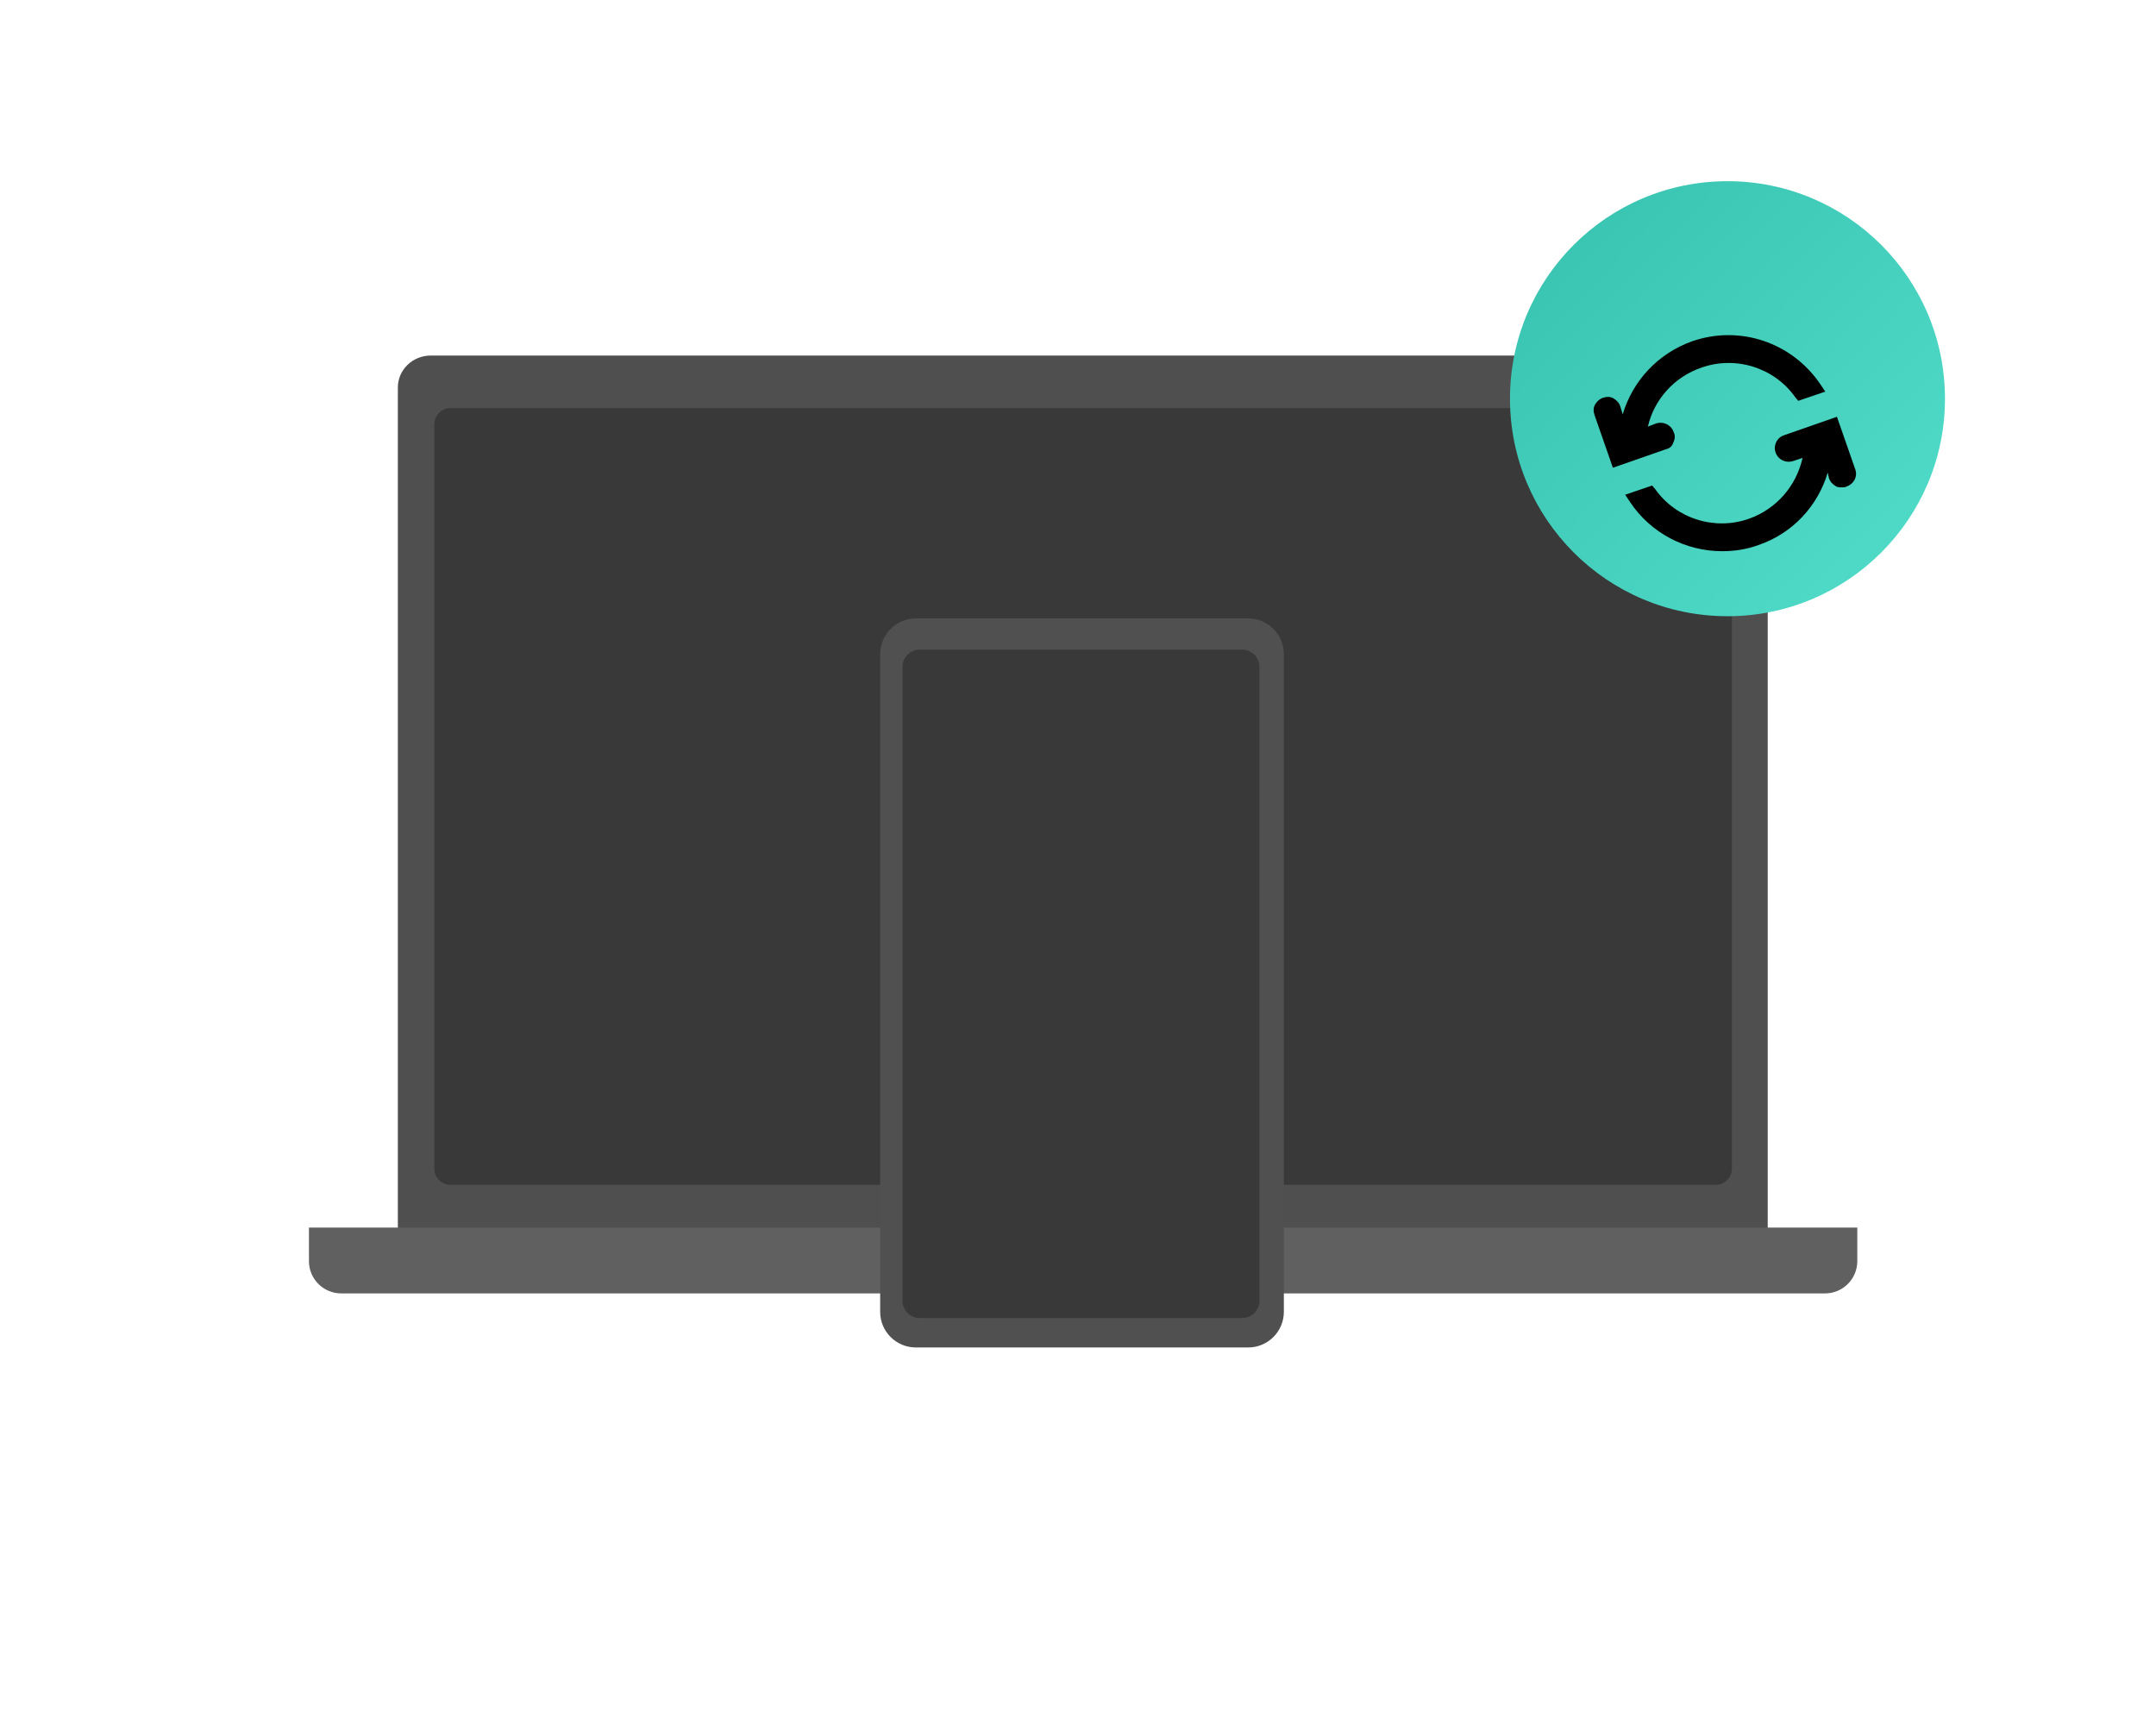 <svg viewBox="0 0 456 362" fill="none" xmlns="http://www.w3.org/2000/svg">
<g clip-path="url(#clip0_4339_590452)">
<g clip-path="url(#clip1_4339_590452)">
<g clip-path="url(#clip2_4339_590452)">
<path d="M91.097 75.193H366.927C368.77 75.193 370.538 75.904 371.841 77.17C373.145 78.435 373.877 80.151 373.877 81.941V272.144H84.147V81.941C84.147 80.151 84.879 78.435 86.182 77.17C87.486 75.904 89.254 75.193 91.097 75.193Z" fill="#4F4F4F"/>
<path d="M362.877 86.316H95.284C93.395 86.316 91.863 87.846 91.863 89.733V247.149C91.863 249.036 93.395 250.565 95.284 250.565H362.877C364.767 250.565 366.298 249.036 366.298 247.149V89.733C366.298 87.846 364.767 86.316 362.877 86.316Z" fill="#393939"/>
<path d="M385.992 273.539L72.174 273.539C70.362 273.539 68.624 272.82 67.343 271.541C66.062 270.261 65.342 268.526 65.342 266.717V259.62L392.825 259.62V266.717C392.825 268.526 392.105 270.261 390.823 271.541C389.542 272.82 387.804 273.539 385.992 273.539Z" fill="#606060"/>
<path d="M263.988 130.793H193.707C189.537 130.793 186.157 134.168 186.157 138.332V277.432C186.157 281.595 189.537 284.971 193.707 284.971H263.988C268.157 284.971 271.538 281.595 271.538 277.432V138.332C271.538 134.168 268.157 130.793 263.988 130.793Z" fill="#505050"/>
<path d="M266.375 275.102V141.031C266.375 139.021 264.741 137.391 262.725 137.391H194.526C192.51 137.391 190.875 139.021 190.875 141.031V275.102C190.875 277.113 192.51 278.743 194.526 278.743H262.725C264.741 278.743 266.375 277.113 266.375 275.102Z" fill="#393939"/>
</g>
<g filter="url(#filter0_ii_4339_590452)">
<path d="M365.366 132.244C390.771 132.244 411.366 111.649 411.366 86.244C411.366 60.839 390.771 40.244 365.366 40.244C339.961 40.244 319.366 60.839 319.366 86.244C319.366 111.649 339.961 132.244 365.366 132.244Z" fill="url(#paint0_linear_4339_590452)"/>
</g>
<g filter="url(#filter1_dd_4339_590452)">
<path d="M353.855 86.683C354.245 85.904 354.374 85.126 353.985 84.347C353.466 82.789 351.778 82.01 350.22 82.529L348.533 83.178C349.831 77.466 354.115 72.663 359.827 70.716C367.096 68.12 375.274 70.716 379.688 76.947L380.337 77.726L386.049 75.779L385.01 74.221C379.039 65.394 368.005 61.629 357.879 65.134C350.61 67.73 345.287 73.572 343.21 80.582L342.691 78.894C342.432 78.115 341.912 77.596 341.263 77.207C340.614 76.817 339.835 76.817 339.056 77.077C338.278 77.337 337.758 77.856 337.369 78.505C336.979 79.154 336.979 79.933 337.239 80.712L341.133 91.876L352.297 87.981C352.947 87.852 353.596 87.462 353.855 86.683Z" fill="black"/>
</g>
<g filter="url(#filter2_dd_4339_590452)">
<path d="M392.411 92.264L388.516 81.1L377.352 84.994C375.794 85.513 375.016 87.201 375.535 88.629C376.054 90.187 377.742 90.965 379.299 90.446L381.247 89.797C379.948 95.639 375.794 100.572 369.953 102.649C362.683 105.245 354.505 102.649 350.091 96.418L349.442 95.639L343.73 97.586L344.769 99.144C349.183 105.764 356.582 109.529 364.241 109.529C366.837 109.529 369.434 109.139 371.9 108.231C379.17 105.764 384.492 99.923 386.569 92.913L386.829 94.081C387.088 94.86 387.607 95.379 388.257 95.769C388.646 96.028 389.165 96.028 389.555 96.028C389.814 96.028 390.204 96.028 390.463 95.898C392.021 95.379 392.93 93.821 392.411 92.264Z" fill="black"/>
</g>
</g>
</g>
<defs>
<filter id="filter0_ii_4339_590452" x="319.366" y="34.474" width="92" height="101.617" filterUnits="userSpaceOnUse" color-interpolation-filters="sRGB">
<feFlood flood-opacity="0" result="BackgroundImageFix"/>
<feBlend mode="normal" in="SourceGraphic" in2="BackgroundImageFix" result="shape"/>
<feColorMatrix in="SourceAlpha" type="matrix" values="0 0 0 0 0 0 0 0 0 0 0 0 0 0 0 0 0 0 127 0" result="hardAlpha"/>
<feOffset dy="-5.77"/>
<feGaussianBlur stdDeviation="3.206"/>
<feComposite in2="hardAlpha" operator="arithmetic" k2="-1" k3="1"/>
<feColorMatrix type="matrix" values="0 0 0 0 0 0 0 0 0 0 0 0 0 0 0 0 0 0 0.15 0"/>
<feBlend mode="normal" in2="shape" result="effect1_innerShadow_4339_590452"/>
<feColorMatrix in="SourceAlpha" type="matrix" values="0 0 0 0 0 0 0 0 0 0 0 0 0 0 0 0 0 0 127 0" result="hardAlpha"/>
<feOffset dy="3.847"/>
<feGaussianBlur stdDeviation="2.565"/>
<feComposite in2="hardAlpha" operator="arithmetic" k2="-1" k3="1"/>
<feColorMatrix type="matrix" values="0 0 0 0 1 0 0 0 0 1 0 0 0 0 1 0 0 0 0.25 0"/>
<feBlend mode="normal" in2="effect1_innerShadow_4339_590452" result="effect2_innerShadow_4339_590452"/>
</filter>
<filter id="filter1_dd_4339_590452" x="323.713" y="56.42" width="75.681" height="54.731" filterUnits="userSpaceOnUse" color-interpolation-filters="sRGB">
<feFlood flood-opacity="0" result="BackgroundImageFix"/>
<feColorMatrix in="SourceAlpha" type="matrix" values="0 0 0 0 0 0 0 0 0 0 0 0 0 0 0 0 0 0 127 0" result="hardAlpha"/>
<feOffset dy="1.112"/>
<feGaussianBlur stdDeviation="1.668"/>
<feColorMatrix type="matrix" values="0 0 0 0 0 0 0 0 0 0 0 0 0 0 0 0 0 0 0.18 0"/>
<feBlend mode="normal" in2="BackgroundImageFix" result="effect1_dropShadow_4339_590452"/>
<feColorMatrix in="SourceAlpha" type="matrix" values="0 0 0 0 0 0 0 0 0 0 0 0 0 0 0 0 0 0 127 0" result="hardAlpha"/>
<feOffset dy="5.931"/>
<feGaussianBlur stdDeviation="6.673"/>
<feColorMatrix type="matrix" values="0 0 0 0 0 0 0 0 0 0 0 0 0 0 0 0 0 0 0.22 0"/>
<feBlend mode="normal" in2="effect1_dropShadow_4339_590452" result="effect2_dropShadow_4339_590452"/>
<feBlend mode="normal" in="SourceGraphic" in2="effect2_dropShadow_4339_590452" result="shape"/>
</filter>
<filter id="filter2_dd_4339_590452" x="330.385" y="73.686" width="75.517" height="55.12" filterUnits="userSpaceOnUse" color-interpolation-filters="sRGB">
<feFlood flood-opacity="0" result="BackgroundImageFix"/>
<feColorMatrix in="SourceAlpha" type="matrix" values="0 0 0 0 0 0 0 0 0 0 0 0 0 0 0 0 0 0 127 0" result="hardAlpha"/>
<feOffset dy="1.112"/>
<feGaussianBlur stdDeviation="1.668"/>
<feColorMatrix type="matrix" values="0 0 0 0 0 0 0 0 0 0 0 0 0 0 0 0 0 0 0.18 0"/>
<feBlend mode="normal" in2="BackgroundImageFix" result="effect1_dropShadow_4339_590452"/>
<feColorMatrix in="SourceAlpha" type="matrix" values="0 0 0 0 0 0 0 0 0 0 0 0 0 0 0 0 0 0 127 0" result="hardAlpha"/>
<feOffset dy="5.931"/>
<feGaussianBlur stdDeviation="6.673"/>
<feColorMatrix type="matrix" values="0 0 0 0 0 0 0 0 0 0 0 0 0 0 0 0 0 0 0.22 0"/>
<feBlend mode="normal" in2="effect1_dropShadow_4339_590452" result="effect2_dropShadow_4339_590452"/>
<feBlend mode="normal" in="SourceGraphic" in2="effect2_dropShadow_4339_590452" result="shape"/>
</filter>
<linearGradient id="paint0_linear_4339_590452" x1="479.58" y1="77.066" x2="353.752" y2="-44.746" gradientUnits="userSpaceOnUse">
<stop stop-color="#55E0CD"/>
<stop offset="1" stop-color="#2EBAA6"/>
</linearGradient>
<clipPath id="clip0_4339_590452">
<rect width="456" height="362" fill="white"/>
</clipPath>
<clipPath id="clip1_4339_590452">
<rect width="430.349" height="341.13" fill="white" transform="translate(13.366 11.244)"/>
</clipPath>
<clipPath id="clip2_4339_590452">
<rect width="430.349" height="341.13" fill="white" transform="translate(13.366 0.748)"/>
</clipPath>
</defs>
</svg>

